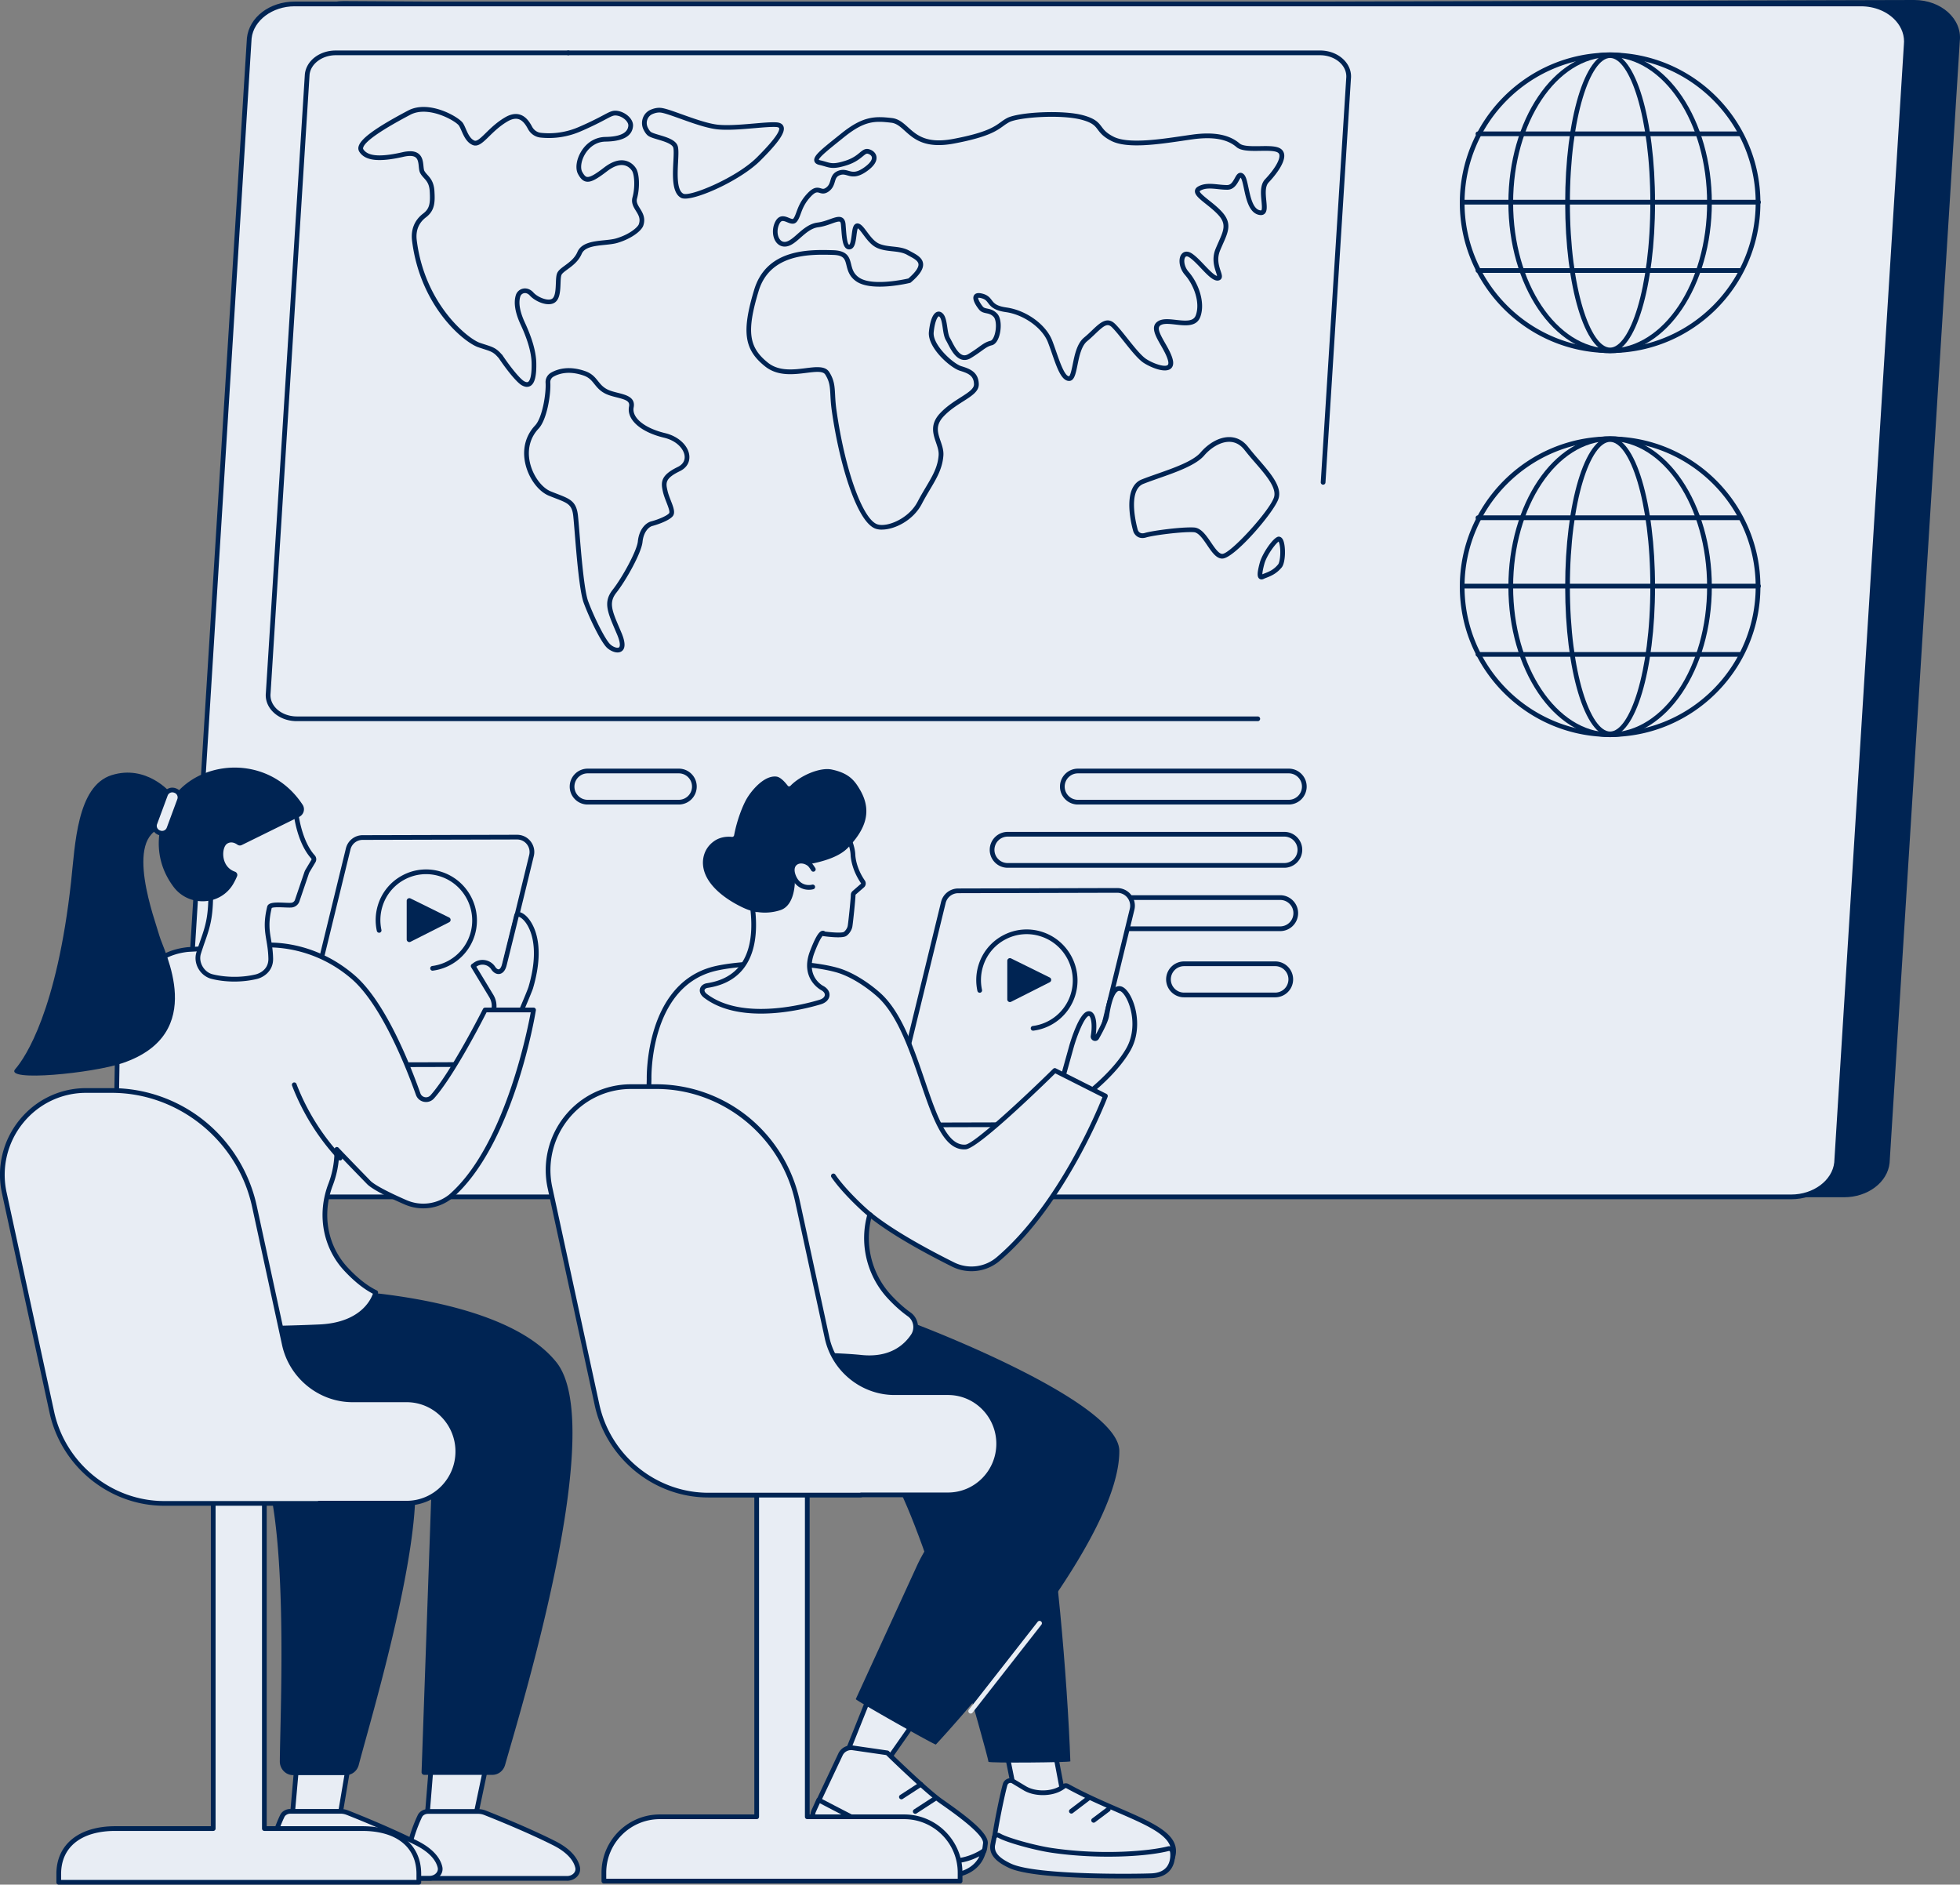 <svg xmlns="http://www.w3.org/2000/svg" fill="none" height="324" width="337">
    <rect width="100%" height="100%" fill="#808080" stroke="none"/>
    <path fill="#002453" d="M122.926.549 329.144 0c4.613 0 8.233 3.252 7.824 7.029l-12.075 192.913c-.361 3.33-3.755 5.883-7.823 5.883h-9.048l-1.877-.972-259.025.938c-4.612 0-8.278-3.588-7.871-7.365L51.329 6.434c.361-3.33 3.626-6.246 7.694-6.246l63.905.363-.002-.002Z"></path>
    <path fill="#E8EDF4" d="M114.279.676H319.95c4.601 0 8.213 3.25 7.804 7.026L315.78 199.88c-.359 3.328-3.746 5.881-7.804 5.881H38.691c-4.602 0-8.213-3.25-7.804-7.025L42.859 6.558c.36-3.329 3.746-5.882 7.804-5.882h63.616Z"></path>
    <path fill="#002453" d="M307.976 206.166H38.691c-2.625 0-5.032-1.003-6.605-2.753-1.217-1.354-1.785-3.031-1.603-4.72L42.455 6.533c.386-3.578 3.915-6.26 8.21-6.26H319.95c2.625 0 5.034 1.003 6.605 2.753 1.217 1.354 1.785 3.03 1.603 4.72l-11.972 192.16c-.386 3.578-3.915 6.26-8.21 6.26ZM50.663 1.082c-3.817 0-7.067 2.423-7.402 5.52l-11.972 192.16c-.16 1.477.338 2.93 1.4 4.11 1.418 1.579 3.606 2.484 6 2.484h269.287c3.817 0 7.067-2.424 7.402-5.521L327.35 7.677c.16-1.477-.338-2.93-1.399-4.11-1.419-1.579-3.606-2.484-6.001-2.484H50.663v-.001Z"></path>
    <path fill="#002453" d="M216.28 123.975H51.023c-1.694 0-3.247-.648-4.264-1.781-.793-.883-1.164-1.977-1.045-3.082l6.704-106.354c.252-2.331 2.533-4.075 5.31-4.075H97.71a.405.405 0 1 1 0 .81H57.73c-2.323 0-4.301 1.465-4.503 3.336l-6.704 106.354c-.096.89.203 1.763.841 2.473.85.947 2.218 1.512 3.66 1.512H216.28a.406.406 0 0 1 0 .811v-.004Z"></path>
    <path fill="#002453" d="M227.496 83.326h-.027a.406.406 0 0 1-.379-.43l4.377-69.42c.096-.89-.204-1.763-.841-2.473-.851-.945-2.22-1.511-3.66-1.511H97.709a.405.405 0 1 1 0-.811h129.257c1.693 0 3.247.65 4.264 1.78.793.884 1.163 1.978 1.045 3.083L227.9 82.946a.408.408 0 0 1-.404.38ZM106.181 112.168c-.646 0-1.367-.394-1.796-.788-1.088-1.01-3.071-5.174-4.015-7.716-.734-1.974-1.23-8.074-1.557-12.11-.098-1.208-.183-2.25-.248-2.849-.213-1.935-.921-2.21-3.027-3.026a74.23 74.23 0 0 1-1.162-.458c-1.848-.756-3.52-3.053-4.069-5.586-.533-2.461.07-4.768 1.697-6.493 1.26-1.333 1.922-5.554 1.803-7.333-.048-.726.324-1.4.97-1.763 1.143-.638 3.081-1.2 5.823-.25 1.176.407 1.713 1.078 2.233 1.728.418.52.812 1.013 1.556 1.4.531.277 1.199.445 1.847.608 1.431.36 3.054.77 2.714 2.514-.344 1.758 1.884 3.574 5.414 4.415 2.26.539 3.968 2.116 4.154 3.835.126 1.162-.468 2.148-1.63 2.707-2.603 1.256-2.419 2.06-2.111 3.389.126.544.351 1.117.567 1.673.437 1.12.816 2.09.32 2.684-.666.8-2.784 1.486-3.473 1.665-.714.182-1.553 1.12-1.715 2.745-.189 1.907-2.86 6.654-4.506 8.741-1.333 1.693-.742 3.076.553 6.105l.329.776c.693 1.639.705 2.708.034 3.179a1.212 1.212 0 0 1-.707.208h.002ZM95.174 64.752a1.061 1.061 0 0 0-.557 1.002c.127 1.909-.542 6.376-2.021 7.942-1.439 1.525-1.97 3.572-1.495 5.765.487 2.252 1.994 4.357 3.583 5.007.418.172.799.319 1.148.453 2.178.845 3.273 1.268 3.539 3.692.067.61.148 1.61.251 2.872.305 3.75.815 10.024 1.509 11.894.994 2.675 2.914 6.575 3.807 7.404.481.446 1.217.701 1.484.512.22-.154.267-.822-.315-2.201l-.33-.772c-1.337-3.13-2.074-4.853-.443-6.924 1.68-2.134 4.179-6.725 4.336-8.322.201-2.023 1.309-3.192 2.321-3.45.983-.254 2.634-.896 3.052-1.397.189-.227-.183-1.178-.454-1.87-.227-.582-.462-1.186-.602-1.786-.386-1.67-.418-2.87 2.549-4.3.845-.408 1.263-1.08 1.176-1.892-.122-1.131-1.281-2.595-3.535-3.133-4.041-.964-6.46-3.118-6.023-5.36.176-.901-.474-1.16-2.116-1.574-.693-.175-1.409-.356-2.023-.674-.896-.466-1.384-1.075-1.814-1.613-.489-.611-.912-1.139-1.867-1.47-2.458-.851-4.164-.365-5.161.191l.001.004ZM90.617 66.512c-.287 0-.6-.1-.937-.296-.786-.462-2.372-2.342-3.952-4.688a1.015 1.015 0 0 1-.088-.085c-.772-.889-1.2-1.027-2.464-1.434-.276-.089-.586-.19-.944-.312-2.43-.828-9.951-6.937-11.38-18.277-.247-1.947.412-3.574 1.904-4.707 1.103-.84 1.256-1.73 1.13-3.821-.076-1.275-.524-1.769-1-2.295-.231-.256-.472-.524-.651-.872-.15-.298-.19-.682-.23-1.091-.062-.627-.128-1.275-.567-1.592-.39-.28-1.08-.31-2.053-.09-4.258.97-6.603.701-7.604-.868a1.114 1.114 0 0 1-.124-.911c.356-1.346 2.983-3.25 8.514-6.17 3.608-1.907 8.765 1.13 9.427 2.16.183.283.337.632.498 1.002.347.79.742 1.687 1.472 2.004.432.184 1.103-.468 1.952-1.3.834-.818 1.874-1.836 3.282-2.671.928-.551 1.783-.723 2.541-.51 1.076.3 1.713 1.278 2.147 2.096.314.59.879.983 1.511 1.052 1.53.166 3.904.129 6.508-1a54.353 54.353 0 0 0 4.274-2.06c1.123-.595 1.587-.84 2.419-.712 1.33.21 2.742 1.376 2.638 2.623-.146 1.719-1.738 2.613-4.735 2.657-2.051.03-3.153 1.537-3.532 2.181-.717 1.224-.78 2.435-.476 3 .306.564.549.83.813.887.598.125 1.773-.7 2.958-1.61 1.284-.986 2.472-1.393 3.539-1.202 1.123.2 1.737 1.002 1.95 1.338.597.946.676 3.37.173 5.188-.171.618.124 1.096.498 1.7.457.736 1.024 1.653.576 2.967-.308.903-2.05 2.256-4.43 2.959-.641.189-1.406.267-2.218.35-1.684.172-3.427.35-3.937 1.533-.556 1.293-1.596 2.056-2.432 2.667-.482.354-.937.687-1.052.974-.112.277-.135.87-.156 1.444-.048 1.27-.103 2.71-1.008 3.304-1.167.767-3.364-.195-4.272-1.215-.298-.332-.67-.48-1.02-.401a.848.848 0 0 0-.627.6c-.33 1.106-.059 2.608.802 4.463 1.254 2.7 1.911 5.014 1.954 6.882.053 2.29-.268 3.559-1.006 3.992-.181.107-.378.16-.588.16l.003.007Zm-20.11-40.514c.582 0 1.046.129 1.406.387.737.53.827 1.438.9 2.17.031.314.063.642.146.803.13.253.316.459.53.696.496.547 1.112 1.23 1.206 2.788.115 1.913.078 3.355-1.449 4.515-1.264.962-1.801 2.295-1.59 3.96 1.394 11.06 8.852 16.935 10.838 17.614.353.12.659.22.93.306 1.309.421 1.906.614 2.827 1.673.046.03.081.064.111.11 1.681 2.503 3.146 4.159 3.727 4.499.312.182.55.228.705.136.202-.119.668-.676.608-3.276-.041-1.754-.673-3.962-1.88-6.56-.947-2.039-1.23-3.733-.845-5.034a1.645 1.645 0 0 1 1.228-1.16c.638-.144 1.31.103 1.803.653.751.841 2.515 1.54 3.224 1.077.556-.365.604-1.636.643-2.658.026-.7.05-1.308.214-1.717.202-.501.723-.882 1.325-1.324.795-.583 1.697-1.245 2.166-2.336.698-1.62 2.77-1.832 4.6-2.018.772-.078 1.5-.152 2.069-.32 2.375-.702 3.727-1.959 3.893-2.444.324-.95-.056-1.567-.498-2.278-.402-.648-.857-1.383-.589-2.343.471-1.7.341-3.872-.078-4.538-.154-.244-.603-.83-1.408-.973-.831-.15-1.807.205-2.904 1.046-1.927 1.482-2.841 1.924-3.62 1.76-.654-.14-1.054-.731-1.357-1.293-.498-.92-.3-2.445.49-3.794.945-1.614 2.484-2.556 4.218-2.583 2.51-.037 3.835-.682 3.938-1.916.06-.706-.928-1.591-1.956-1.752-.543-.085-.799.037-1.913.626a55.032 55.032 0 0 1-4.33 2.086 13.689 13.689 0 0 1-6.919 1.062c-.9-.099-1.698-.65-2.138-1.476-.36-.675-.871-1.479-1.65-1.697-.539-.15-1.18-.007-1.91.427-1.323.785-2.324 1.765-3.128 2.553-1.066 1.045-1.91 1.87-2.843 1.465-1.022-.445-1.504-1.54-1.892-2.42-.148-.34-.29-.661-.437-.891-.503-.783-5.234-3.536-8.366-1.882-5.1 2.692-7.829 4.598-8.11 5.66-.04.145-.007.22.025.269.777 1.22 2.92 1.383 6.74.513a5.86 5.86 0 0 1 1.3-.166v-.005Z"></path>
    <path fill="#002453" d="M117.785 34.142c-.277 0-.498-.039-.658-.118-1.627-.829-1.473-3.825-1.351-6.23.055-1.063.112-2.163-.048-2.503-.289-.614-1.645-1.018-2.637-1.311-.712-.211-1.327-.395-1.669-.652-.271-.204-.522-.542-.767-1.032a2.57 2.57 0 0 1-.111-2.026 2.415 2.415 0 0 1 1.328-1.405c.616-.264 1.203-.372 1.743-.32.726.066 1.998.523 3.61 1.102 2.015.724 4.525 1.624 6.254 1.796 1.752.171 4.108-.032 6.185-.211 1.552-.135 2.891-.25 3.793-.2.667.037 1.089.276 1.255.708.374.977-.784 2.684-3.996 5.889-3.209 3.202-10.368 6.517-12.935 6.517l.004-.004Zm-4.429-14.801c-.357 0-.747.09-1.163.267-.413.175-.727.51-.886.94-.165.448-.138.953.078 1.385.228.46.413.66.528.745.225.17.829.349 1.412.523 1.264.375 2.697.8 3.14 1.745.244.523.191 1.565.124 2.886-.106 2.06-.25 4.878.909 5.467 1.101.562 9.102-2.705 12.652-6.25 3.746-3.737 3.914-4.758 3.811-5.026-.039-.1-.242-.172-.543-.19-.845-.043-2.222.073-3.679.199-2.113.182-4.51.39-6.336.21-1.83-.18-4.285-1.06-6.449-1.837-1.433-.514-2.788-1-3.412-1.057a2.184 2.184 0 0 0-.186-.009v.002ZM216.898 99.613a.6.6 0 0 1-.384-.135c-.391-.318-.368-1.035.092-2.74.427-1.585 2.365-4.435 3.229-4.48.181-.003.514.048.755.53.51 1.014.471 3.934-.213 4.76-.916 1.109-1.929 1.5-2.598 1.76-.181.071-.342.132-.479.2a.898.898 0 0 1-.403.107l.001-.002Zm2.942-6.51c-.511.338-2.047 2.351-2.451 3.847-.285 1.059-.34 1.555-.34 1.781.135-.062.283-.118.439-.178.661-.257 1.485-.574 2.266-1.52.264-.32.465-1.616.34-2.873-.062-.623-.183-.935-.254-1.055v-.002ZM151.63 91.053c-.489 0-.927-.08-1.278-.241-3.159-1.456-6.089-11.308-7.347-20.29-.145-1.04-.189-1.866-.228-2.594-.075-1.41-.124-2.342-.891-3.544-.406-.634-1.713-.471-3.229-.282-2.195.276-4.924.616-7.076-1.085-3.647-2.886-4.094-5.97-1.908-13.204 2.149-7.11 9.56-6.909 13.541-6.8 2.546.07 2.845 1.269 3.132 2.428.198.797.402 1.618 1.366 2.277 2.219 1.514 7.689.335 8.468.156 1.514-1.309 1.784-2.063 1.741-2.466-.06-.574-.811-.978-1.536-1.369a14.67 14.67 0 0 1-.409-.225c-.746-.423-1.626-.519-2.558-.621-.871-.096-1.773-.193-2.617-.574-1.014-.455-1.775-1.478-2.386-2.302-.298-.4-.695-.933-.921-1.065-.107.226-.186.851-.236 1.242-.133 1.049-.269 2.132-1.001 2.343a.839.839 0 0 1-.738-.11c-.647-.448-.753-1.843-.875-3.46-.016-.212-.032-.424-.05-.635-.023-.264-.083-.448-.166-.501-.204-.133-.867.106-1.453.317-.637.228-1.431.511-2.283.618-1.174.147-2.125.984-3.047 1.793-.795.7-1.546 1.36-2.392 1.505-.723.124-1.389-.156-1.83-.767-.661-.917-.702-2.404-.094-3.537.685-1.282 1.725-.855 2.347-.598.544.223.657.224.738.115.217-.287.36-.68.528-1.135.324-.877.727-1.967 1.876-3.187 1.073-1.139 1.693-1.07 2.34-.873.319.098.494.15.877-.126.476-.345.602-.76.747-1.24.186-.619.399-1.32 1.41-1.68.712-.252 1.252-.098 1.731.038.669.19 1.301.368 2.633-.566.943-.663 1.435-1.307 1.352-1.767-.06-.332-.416-.537-.702-.61-.226-.06-.395.06-.859.443-.526.432-1.319 1.087-2.757 1.54-2.126.67-2.787.477-3.786.185-.269-.08-.549-.162-.898-.238-.512-.111-.813-.343-.892-.688-.2-.85 1.073-1.87 3.861-4.108l.762-.61c3.716-2.995 5.774-3.002 8.719-2.66 1.161.134 1.944.84 2.774 1.59 1.488 1.342 3.174 2.864 7.785 1.993 5.634-1.065 7.019-2.064 8.132-2.868.347-.25.673-.487 1.091-.708 1.927-1.023 9.568-1.457 13.123-.48 2.097.577 2.611 1.256 3.153 1.974.404.535.82 1.087 2.069 1.716 2.476 1.248 7.846.459 11.768-.119.618-.09 1.211-.178 1.764-.253 3.691-.505 6.35-.005 8.125 1.526.584.505 2.157.477 3.544.457 1.429-.025 2.781-.044 3.502.44.356.238.57.596.62 1.031.18 1.62-1.998 4.058-2.671 4.766-.647.682-.523 1.978-.411 3.122.101 1.05.18 1.877-.319 2.293-.262.218-.625.26-1.082.13-1.582-.454-2.057-2.683-2.439-4.475-.16-.749-.358-1.68-.569-1.882-.083.1-.202.317-.285.47-.347.631-.873 1.584-1.986 1.6-.543.005-1.093-.05-1.626-.107-1.11-.117-2.161-.226-3.004.253-.117.068-.136.112-.136.112-.044.257.992 1.084 1.612 1.578.744.59 1.587 1.264 2.258 2.016 1.702 1.91 1.045 3.385.137 5.428-.163.369-.339.762-.512 1.187-.585 1.427-.186 2.625.102 3.5.19.57.326.983.114 1.322-.076.125-.234.28-.544.323-.824.11-1.807-.92-2.944-2.114-.692-.73-1.41-1.482-2.012-1.873-.308-.2-.533-.224-.67-.066-.333.386-.281 1.604.558 2.56 1.646 1.877 2.911 5.22 2.011 7.72-.631 1.752-2.542 1.535-4.226 1.343-1.019-.115-2.073-.237-2.617.117-.659.429-.154 1.425.757 3.019.528.922 1.073 1.877 1.323 2.824.253.961-.066 1.432-.379 1.659-1.074.777-3.553-.354-4.586-1.023-.987-.641-2.235-2.212-3.442-3.73-.77-.968-1.498-1.883-2.056-2.423-.749-.722-1.337-.289-2.832 1.14-.416.399-.888.848-1.403 1.271-1.001.82-1.371 2.65-1.668 4.12-.318 1.562-.569 2.798-1.531 2.713-1.261-.106-2.007-2.265-2.871-4.763a52.156 52.156 0 0 0-.68-1.889c-.964-2.466-4.136-4.74-7.222-5.175-2.09-.294-2.632-1.006-3.066-1.576-.288-.379-.497-.651-1.153-.82-.35-.09-.505-.074-.556-.06-.018.188.237.786.787 1.48.184.232.402.287.802.37.48.1 1.075.223 1.676.855.747.788.749 2.554.371 3.816-.276.924-.735 1.507-1.289 1.636-.632.149-1.088.476-1.775.974-.462.332-1.036.748-1.824 1.223-.526.317-1.052.404-1.564.26-1.155-.325-1.878-1.724-2.407-2.744-.114-.22-.215-.414-.303-.563-.326-.544-.447-1.35-.563-2.128-.112-.747-.238-1.592-.537-1.909-.062-.065-.122-.106-.147-.097-.202.069-.679.834-.87 2.755-.214 2.163 3.339 5.379 4.744 5.816 1.319.41 2.961.922 3.011 3.091.028 1.236-1.18 2.004-2.709 2.978-1.085.692-2.318 1.475-3.349 2.578-1.436 1.537-1.011 2.778-.521 4.214.273.796.555 1.62.491 2.503-.158 2.224-1.153 3.9-2.306 5.841-.455.767-.928 1.562-1.401 2.47-1.499 2.875-4.699 4.42-6.859 4.42l-.008.01Zm-11.073-27.93c.891 0 1.605.188 2.013.825.882 1.381.938 2.454 1.016 3.936.037.712.082 1.52.222 2.525 1.41 10.054 4.369 18.508 6.885 19.666 1.544.712 5.492-.779 7.076-3.819.483-.927.961-1.731 1.422-2.508 1.146-1.93 2.051-3.453 2.195-5.485.051-.721-.192-1.433-.45-2.185-.503-1.471-1.074-3.14.694-5.03 1.102-1.177 2.379-1.992 3.505-2.709 1.315-.836 2.351-1.496 2.333-2.275-.034-1.48-.946-1.87-2.443-2.335-1.633-.508-5.577-3.96-5.31-6.67.114-1.143.447-3.109 1.412-3.442.2-.067.595-.118.999.307.476.5.609 1.397.751 2.346.104.7.213 1.425.457 1.83.096.161.205.37.328.608.434.839 1.091 2.106 1.907 2.338.291.082.594.025.925-.175.76-.459 1.319-.862 1.768-1.186.74-.535 1.273-.92 2.065-1.107.186-.044.48-.352.698-1.08.343-1.147.257-2.56-.184-3.026-.426-.447-.828-.53-1.253-.62-.42-.086-.896-.185-1.273-.66-.496-.624-1.265-1.774-.833-2.44.356-.546 1.171-.336 1.44-.268.928.239 1.284.704 1.596 1.113.399.523.776 1.017 2.535 1.264 3.404.48 6.785 2.924 7.862 5.684.234.6.466 1.27.691 1.919.608 1.754 1.438 4.157 2.173 4.219h.006c.244 0 .526-1.393.662-2.066.324-1.597.726-3.584 1.949-4.586.492-.404.931-.823 1.356-1.228 1.327-1.268 2.581-2.467 3.956-1.139.597.577 1.34 1.512 2.129 2.503 1.112 1.4 2.371 2.986 3.248 3.554 1.222.793 3.132 1.434 3.668 1.046.195-.141.147-.511.071-.796-.223-.845-.742-1.751-1.243-2.63-.907-1.584-1.844-3.224-.496-4.1.788-.512 1.936-.38 3.151-.243 1.787.204 2.988.257 3.372-.812.796-2.208-.363-5.21-1.856-6.912-1.098-1.252-1.178-2.915-.561-3.624.416-.482 1.061-.514 1.723-.084.684.443 1.433 1.233 2.159 1.994.698.733 1.74 1.827 2.189 1.871-.024-.141-.104-.384-.171-.587-.293-.882-.783-2.359-.084-4.062.178-.432.355-.832.521-1.207.872-1.962 1.352-3.042 0-4.561-.625-.701-1.44-1.351-2.157-1.923-1.144-.91-1.97-1.569-1.915-2.273.016-.213.124-.514.544-.753 1.07-.609 2.301-.478 3.489-.354.509.053 1.035.106 1.529.101.597-.009.91-.496 1.287-1.183.25-.453.466-.844.874-.913.226-.04.45.04.66.23.408.368.581 1.186.822 2.317.337 1.58.755 3.545 1.869 3.866.218.061.317.044.34.024.17-.141.085-1.014.03-1.591-.12-1.25-.271-2.805.631-3.756 1.583-1.67 2.545-3.287 2.453-4.12a.58.58 0 0 0-.266-.45c-.512-.343-1.794-.322-3.038-.302-1.606.026-3.267.053-4.088-.653-1.588-1.37-4.036-1.808-7.485-1.337-.549.074-1.139.161-1.755.253-4.253.625-9.547 1.404-12.252.04-1.415-.716-1.913-1.371-2.35-1.952-.498-.657-.89-1.177-2.723-1.682-3.564-.98-10.904-.45-12.526.414a8.397 8.397 0 0 0-.997.65c-1.178.85-2.643 1.907-8.456 3.006-5.008.946-6.931-.791-8.479-2.188-.764-.689-1.421-1.282-2.324-1.388-2.809-.328-4.572-.372-8.12 2.484l-.761.613c-1.725 1.384-3.507 2.815-3.576 3.275.03.02.106.06.274.097.378.082.684.172.953.252.918.269 1.424.418 3.314-.179 1.29-.405 1.982-.977 2.487-1.393.5-.413.933-.769 1.576-.602.542.14 1.168.541 1.297 1.248.149.82-.416 1.685-1.683 2.576-1.645 1.156-2.573.894-3.321.683-.43-.122-.77-.218-1.238-.051-.623.221-.735.59-.903 1.147-.156.517-.349 1.158-1.049 1.664-.707.512-1.215.358-1.587.245-.391-.119-.698-.213-1.514.653-1.036 1.1-1.408 2.104-1.706 2.91-.19.516-.354.962-.641 1.343-.484.644-1.185.358-1.695.147-.728-.3-1.012-.353-1.323.232-.461.86-.445 2.014.037 2.682.264.365.613.514 1.034.443.622-.107 1.29-.694 1.995-1.316.965-.85 2.061-1.813 3.482-1.99.763-.096 1.479-.35 2.111-.577.909-.324 1.626-.58 2.163-.234.313.202.489.567.535 1.116.018.212.034.426.049.64.08 1.047.201 2.626.53 2.855.005.003.012.007.051-.002.22-.064.367-1.229.424-1.666.11-.866.195-1.55.579-1.843a.653.653 0 0 1 .498-.131c.54.076.977.665 1.534 1.413.556.747 1.248 1.676 2.068 2.046.728.328 1.527.414 2.374.507.972.106 1.977.216 2.869.722.128.073.261.143.394.216.867.467 1.85.998 1.957 1.995.095.903-.569 1.93-2.096 3.233a.385.385 0 0 1-.166.085c-.266.066-6.536 1.572-9.211-.253-1.218-.832-1.482-1.896-1.695-2.75-.272-1.097-.437-1.761-2.336-1.813-3.796-.104-10.805-.295-12.774 6.224-2.089 6.912-1.722 9.677 1.635 12.333 1.884 1.492 4.429 1.174 6.472.917.719-.09 1.401-.175 1.999-.175l.016.005ZM210.157 96.03c-1.029 0-1.791-1.12-2.597-2.304-.729-1.073-1.484-2.181-2.295-2.234-1.888-.126-6.936.522-8.194.904-1.339.406-2.028-.495-2.207-1.028 0-.004-.002-.007-.004-.012-.092-.307-2.196-7.493 1.451-8.936.813-.322 1.718-.64 2.676-.976 2.895-1.016 6.175-2.169 7.454-3.674 1.086-1.278 2.933-2.627 4.892-2.627h.094c1.259.028 2.34.61 3.209 1.732a51.134 51.134 0 0 0 1.754 2.096c2.11 2.434 4.1 4.732 3.426 6.784-.769 2.336-7.58 10.24-9.636 10.27h-.021l-.002.005Zm-5.434-5.363c.219 0 .42.005.595.017 1.206.08 2.074 1.355 2.914 2.587.651.958 1.326 1.95 1.927 1.95h.009c1.388-.022 8.108-7.375 8.877-9.714.531-1.616-1.399-3.845-3.268-6.001a49.756 49.756 0 0 1-1.78-2.13c-.714-.921-1.583-1.397-2.588-1.419-1.711-.035-3.413 1.238-4.35 2.341-1.42 1.671-4.811 2.863-7.802 3.913-.951.335-1.849.65-2.647.965-2.908 1.15-1.057 7.655-.974 7.94.053.146.339.769 1.201.507 1.219-.37 5.61-.956 7.888-.956h-.002ZM221.582 138.309h-36.245a3.052 3.052 0 0 1-2.243-.967 3.063 3.063 0 0 1-.838-2.292 3.088 3.088 0 0 1 3.081-2.909h36.245c.857 0 1.654.343 2.242.966.588.624.886 1.438.838 2.293a3.087 3.087 0 0 1-3.08 2.909Zm-36.245-5.357a2.275 2.275 0 0 0-2.271 2.144c-.036.63.184 1.23.618 1.69.434.459 1.02.712 1.653.712h36.245a2.277 2.277 0 0 0 2.271-2.144 2.262 2.262 0 0 0-.619-1.691 2.254 2.254 0 0 0-1.652-.711h-36.245ZM116.709 138.309h-15.668a3.053 3.053 0 0 1-2.242-.967 3.06 3.06 0 0 1-.838-2.292 3.086 3.086 0 0 1 3.08-2.909h15.668c.858 0 1.655.343 2.243.966.588.624.886 1.438.838 2.293a3.088 3.088 0 0 1-3.081 2.909Zm-15.668-5.357a2.275 2.275 0 0 0-2.27 2.144c-.036.63.182 1.23.617 1.69.434.459 1.021.712 1.653.712h15.668a2.276 2.276 0 0 0 2.271-2.144 2.257 2.257 0 0 0-.618-1.691 2.255 2.255 0 0 0-1.653-.711h-15.668ZM219.256 171.453h-15.668a3.056 3.056 0 0 1-2.243-.967 3.065 3.065 0 0 1-.838-2.293 3.088 3.088 0 0 1 3.081-2.909h15.668a3.06 3.06 0 0 1 2.243.967 3.086 3.086 0 0 1-2.243 5.202Zm-15.668-5.358a2.276 2.276 0 0 0-2.271 2.144c-.036.63.184 1.231.618 1.691.434.459 1.02.712 1.653.712h15.668a2.276 2.276 0 0 0 2.271-2.144 2.254 2.254 0 0 0-.618-1.691 2.254 2.254 0 0 0-1.653-.712h-15.668ZM220.822 149.182h-47.564a3.056 3.056 0 0 1-2.242-.967 3.062 3.062 0 0 1-.838-2.293 3.088 3.088 0 0 1 3.08-2.909h47.564c.857 0 1.654.344 2.242.967.588.623.886 1.438.838 2.293a3.088 3.088 0 0 1-3.08 2.909Zm-47.564-5.358a2.276 2.276 0 0 0-2.27 2.144c-.036.63.184 1.231.618 1.691.434.459 1.02.712 1.652.712h47.564a2.277 2.277 0 0 0 2.271-2.144 2.257 2.257 0 0 0-.617-1.691 2.256 2.256 0 0 0-1.654-.712h-47.564ZM220.112 160.072h-47.564a3.056 3.056 0 0 1-2.242-.967 3.062 3.062 0 0 1-.838-2.293 3.088 3.088 0 0 1 3.08-2.909h47.564c.857 0 1.654.344 2.242.967.588.623.886 1.438.838 2.293a3.087 3.087 0 0 1-3.08 2.909Zm-47.564-5.358a2.277 2.277 0 0 0-2.271 2.144 2.259 2.259 0 0 0 .619 1.691c.434.459 1.02.712 1.652.712h47.564a2.276 2.276 0 0 0 2.27-2.144 2.246 2.246 0 0 0-.618-1.691 2.255 2.255 0 0 0-1.652-.712h-47.564ZM276.841 126.693c-14.248 0-25.841-11.588-25.841-25.83 0-14.241 11.591-25.83 25.841-25.83 14.249 0 25.841 11.589 25.841 25.83 0 14.242-11.593 25.83-25.841 25.83Zm0-50.848c-13.802 0-25.03 11.223-25.03 25.018 0 13.796 11.228 25.019 25.03 25.019 13.801 0 25.029-11.223 25.029-25.019 0-13.795-11.228-25.018-25.029-25.018Z"></path>
    <path fill="#002453" d="M276.841 126.723c-9.643 0-17.49-11.6-17.49-25.861 0-14.262 7.845-25.862 17.49-25.862 9.644 0 17.489 11.6 17.489 25.862 0 14.261-7.847 25.861-17.489 25.861Zm0-50.912c-9.197 0-16.678 11.237-16.678 25.051 0 13.813 7.481 25.05 16.678 25.05 9.196 0 16.678-11.237 16.678-25.05 0-13.814-7.482-25.051-16.678-25.051Z"></path>
    <path fill="#002453" d="M276.841 126.572c-4.333 0-7.725-11.294-7.725-25.709s3.394-25.71 7.725-25.71c4.33 0 7.724 11.295 7.724 25.71 0 14.415-3.394 25.709-7.724 25.709Zm0-50.61c-3.339 0-6.915 10.006-6.915 24.901s3.574 24.9 6.915 24.9c3.34 0 6.915-10.005 6.915-24.9 0-14.895-3.575-24.9-6.915-24.9Z"></path>
    <path fill="#002453" d="M302.347 101.161h-50.66a.405.405 0 0 1 0-.811h50.66a.405.405 0 0 1 0 .811ZM299.104 89.413h-44.985a.405.405 0 0 1 0-.81h44.985a.405.405 0 0 1 0 .81ZM299.104 112.91h-44.985a.405.405 0 0 1 0-.811h44.985a.405.405 0 0 1 0 .811ZM276.841 60.693c-14.248 0-25.841-11.588-25.841-25.83 0-14.241 11.591-25.83 25.841-25.83 14.249 0 25.841 11.589 25.841 25.83 0 14.242-11.593 25.83-25.841 25.83Zm0-50.848c-13.802 0-25.03 11.223-25.03 25.018 0 13.796 11.228 25.02 25.03 25.02 13.801 0 25.029-11.224 25.029-25.02 0-13.795-11.228-25.018-25.029-25.018Z"></path>
    <path fill="#002453" d="M276.841 60.723c-9.643 0-17.49-11.6-17.49-25.861C259.351 20.6 267.196 9 276.841 9c9.644 0 17.489 11.6 17.489 25.862 0 14.26-7.847 25.861-17.489 25.861Zm0-50.912c-9.197 0-16.678 11.237-16.678 25.05 0 13.814 7.481 25.051 16.678 25.051 9.196 0 16.678-11.237 16.678-25.05 0-13.814-7.482-25.051-16.678-25.051Z"></path>
    <path fill="#002453" d="M276.841 60.572c-4.333 0-7.725-11.294-7.725-25.709s3.394-25.71 7.725-25.71c4.33 0 7.724 11.295 7.724 25.71 0 14.416-3.394 25.71-7.724 25.71Zm0-50.61c-3.339 0-6.915 10.006-6.915 24.901s3.574 24.9 6.915 24.9c3.34 0 6.915-10.005 6.915-24.9 0-14.895-3.575-24.9-6.915-24.9Z"></path>
    <path fill="#002453" d="M302.347 35.161h-50.66a.405.405 0 0 1 0-.81h50.66a.405.405 0 0 1 0 .81ZM299.104 23.413h-44.985a.405.405 0 0 1 0-.81h44.985a.405.405 0 0 1 0 .81ZM299.104 46.91h-44.985a.405.405 0 0 1 0-.81h44.985a.405.405 0 0 1 0 .81Z"></path>
    <path fill="#E8EDF4" d="m172.906 300.417 2.29 11.398c.078.386.436.647.772.562l6.694-1.702c.289-.072.459-.379.397-.712l-1.929-10.185-8.224.639Z"></path>
    <path fill="#002453" d="M175.837 312.798c-.182 0-.364-.053-.531-.157a1.153 1.153 0 0 1-.508-.746l-2.291-11.398a.4.4 0 0 1 .075-.324.403.403 0 0 1 .292-.16l8.224-.639a.413.413 0 0 1 .43.33l1.928 10.185c.102.546-.195 1.052-.695 1.179l-6.693 1.702a.957.957 0 0 1-.231.03v-.002Zm-2.444-12.013 2.2 10.951a.34.34 0 0 0 .145.219c.027.016.078.041.13.029l6.693-1.702c.076-.019.121-.127.098-.244l-1.86-9.83-7.406.576v.001Z"></path>
    <path fill="#E8EDF4" d="m151.169 287.494-5.696 14.231 6.662 1.596 5.8-8.292-6.766-7.535Z"></path>
    <path fill="#002453" d="M152.135 303.724a.417.417 0 0 1-.094-.01l-6.662-1.594a.4.4 0 0 1-.282-.543l5.697-14.232a.406.406 0 0 1 .678-.12l6.765 7.535c.125.14.138.349.03.503l-5.801 8.29a.406.406 0 0 1-.331.173v-.002Zm-6.111-2.284 5.937 1.422 5.457-7.801-6.114-6.811-5.28 13.192v-.002Z"></path>
    <path fill="#E8EDF4" d="M172.812 306.807c-.457 1.639-1.422 6.257-1.826 9.036a3.478 3.478 0 0 0 2.537 3.849c4.77 1.289 16.169 1.234 25.661 1.654.65.028 1.848-.289 2.381-1.863 1.807-5.339-8.171-6.993-18.031-12.421a.568.568 0 0 0-.61.032 9.34 9.34 0 0 1-.428.288c-1.715 1.091-4.567 1.093-6.309.046l-1.968-1.182a.951.951 0 0 0-1.408.563l.001-.002Z"></path>
    <path fill="#002453" d="M199.266 321.752c-.034 0-.067 0-.099-.002-2.431-.108-5.02-.184-7.523-.259-7.526-.223-14.634-.435-18.226-1.407a3.88 3.88 0 0 1-2.83-4.299c.402-2.767 1.362-7.388 1.836-9.086a1.35 1.35 0 0 1 .808-.901 1.346 1.346 0 0 1 1.199.097l1.968 1.183c1.621.974 4.315.956 5.882-.041.163-.104.301-.198.409-.276a.973.973 0 0 1 1.042-.057c2.974 1.638 5.983 2.939 8.638 4.088 6.363 2.753 10.961 4.743 9.583 8.817-.537 1.587-1.757 2.141-2.682 2.141l-.005.002Zm-26.062-14.837c-.464 1.662-1.428 6.319-1.816 8.985a3.07 3.07 0 0 0 2.241 3.4c3.502.947 10.563 1.156 18.038 1.379 2.508.074 5.1.152 7.535.26.239.011 1.447-.018 1.979-1.588 1.138-3.366-3.171-5.232-9.137-7.815-2.671-1.156-5.698-2.466-8.705-4.122a.167.167 0 0 0-.179.007 8.54 8.54 0 0 1-.445.3c-1.826 1.161-4.848 1.184-6.734.051l-1.968-1.183a.544.544 0 0 0-.808.326h-.001Z"></path>
    <path fill="#E8EDF4" d="m170.699 317.102-.018.098c-.253 1.744 1.403 2.815 2.987 3.557 4.699 2.204 23.674 1.742 24.408 1.701 4.008-.219 3.577-3.805 3.489-4.199a.576.576 0 0 0-.705-.441c-3.523.901-11.784 1.489-19.966.294-3.016-.441-7.837-1.792-9.104-2.55a.58.58 0 0 0-.866.391l-.227 1.148.002.001Z"></path>
    <path fill="#002453" d="M192.875 322.927c-6.192 0-16.085-.258-19.379-1.804-1.525-.715-3.518-1.906-3.215-3.983.002-.018.011-.059.021-.115l.227-1.148a.983.983 0 0 1 1.47-.66c1.231.735 6.001 2.066 8.954 2.496 8.667 1.265 16.747.496 19.806-.286a.963.963 0 0 1 .751.113.99.99 0 0 1 .45.632c.003.018.372 1.832-.689 3.233-.673.889-1.741 1.379-3.172 1.459-.062.003-2.202.065-5.222.065l-.002-.002Zm-21.777-5.748-.015.079c-.173 1.19.679 2.157 2.758 3.132 4.397 2.063 22.412 1.762 24.213 1.665 1.183-.066 2.048-.448 2.572-1.139.718-.947.613-2.266.546-2.567a.186.186 0 0 0-.084-.119.16.16 0 0 0-.125-.019c-3.911 1-12.293 1.445-20.125.303-3.089-.452-7.932-1.813-9.253-2.603a.172.172 0 0 0-.156-.011.178.178 0 0 0-.103.133l-.225 1.146h-.003ZM184.21 311.78a.405.405 0 0 1-.246-.727l2.878-2.192a.406.406 0 0 1 .493.646l-2.879 2.192a.392.392 0 0 1-.244.083l-.002-.002ZM188.034 313.347a.405.405 0 0 1-.242-.728l2.518-1.889a.405.405 0 0 1 .486.648l-2.519 1.89a.408.408 0 0 1-.243.081v-.002Z"></path>
    <path fill="#E8EDF4" d="m152.556 301.343-5.928-.857a2.026 2.026 0 0 0-2.122 1.141l-3.737 7.924c-.645 1.392-.133 3.196 1.17 4.021 1.697 1.073 4.234 2.472 7.146 3.408 5.492 1.765 10.976 6.827 15.698 4.338 4.724-2.489 4.411-2.674 4.648-4.378.236-1.705-4.446-5.061-7.611-7.268-2.586-1.804-9.262-8.329-9.262-8.329h-.002Z"></path>
    <path fill="#002453" d="M162.016 322.392c-2.586 0-5.296-1.384-7.942-2.737-1.677-.857-3.411-1.742-5.112-2.289-2.991-.961-5.588-2.408-7.237-3.452-1.458-.923-2.051-2.955-1.321-4.533l3.739-7.928a2.417 2.417 0 0 1 2.547-1.369l5.928.857a.4.4 0 0 1 .225.112c.067.065 6.681 6.522 9.211 8.286 4.839 3.374 8.015 5.97 7.781 7.655l-.043.333c-.196 1.597-.393 2.017-4.816 4.347a6.244 6.244 0 0 1-2.956.715l-.004.003Zm-15.682-21.523a1.61 1.61 0 0 0-1.461.929l-3.738 7.925c-.563 1.218-.106 2.792 1.02 3.505 1.611 1.018 4.142 2.429 7.054 3.364 1.764.567 3.528 1.468 5.232 2.339 3.654 1.868 7.106 3.631 10.153 2.026 4.203-2.215 4.235-2.476 4.389-3.731l.044-.345c.214-1.542-5.347-5.421-7.441-6.88-2.446-1.707-8.364-7.445-9.219-8.279l-5.799-.839a1.733 1.733 0 0 0-.238-.018l.004.004Z"></path>
    <path fill="#002453" d="M154.99 309.328a.404.404 0 0 1-.221-.744l3.342-2.172a.405.405 0 0 1 .443.678l-3.343 2.172a.395.395 0 0 1-.219.066h-.002ZM157.367 311.819a.405.405 0 0 1-.222-.744l3.343-2.172a.405.405 0 0 1 .443.678l-3.343 2.173a.408.408 0 0 1-.221.065Z"></path>
    <path fill="#E8EDF4" d="M169.107 318.216s-3.716 2.707-7.806 1.294c-4.09-1.413-20.531-10.069-20.531-10.069l-.848 1.861a2.004 2.004 0 0 0 .845 2.574c4.095 2.306 15.027 8.184 20.714 8.571 7.089.484 7.626-4.229 7.626-4.229v-.002Z"></path>
    <path fill="#002453" d="M162.463 322.885c-.323 0-.657-.011-1.008-.036-5.725-.389-16.513-6.159-20.887-8.622a2.422 2.422 0 0 1-1.015-3.095l.849-1.861a.416.416 0 0 1 .237-.216.408.408 0 0 1 .321.025c.165.087 16.46 8.656 20.475 10.044 3.846 1.328 7.401-1.213 7.436-1.237a.406.406 0 0 1 .641.373c-.005.048-.605 4.623-7.047 4.623l-.002.002Zm-21.503-12.886-.671 1.471a1.603 1.603 0 0 0 .676 2.052c4.326 2.436 14.985 8.141 20.545 8.52 4.63.313 6.3-1.679 6.888-2.923-1.406.743-4.198 1.82-7.228.775-3.775-1.305-17.663-8.558-20.208-9.893l-.002-.002ZM157.505 227.65s34.922 13.172 34.949 21.782c.053 16.684-31.538 50.474-31.538 50.474-.051.187-13.775-7.564-13.775-7.803l10.513-22.921c4.148-8.941 12.446-14.049 9.061-17.19-3.08-2.859-20.199-1.381-28.984-1.687-15.61-.543-15.462-23.289-15.462-23.289l35.236.632v.002Z"></path>
    <path fill="#002453" d="M179.252 255.905c2.206 8.24 4.299 33.029 4.783 46.894.007.191-14.048.325-14.078.076-.142-1.22-10.53-38.762-16.333-48.689-3.082-5.272-22.966-3.762-27.401-4.642-11.843-2.351-11.065-26.248-11.065-26.248l55.442 22.132c4.74.72 7.404 5.809 8.654 10.477h-.002Z"></path>
    <path fill="#E8EDF4" d="M166.903 294.582a.404.404 0 0 1-.319-.655l11.836-15.119a.405.405 0 0 1 .638.5l-11.836 15.118a.4.4 0 0 1-.319.156ZM156.226 193.398l27.33-.072a2.635 2.635 0 0 0 2.555-2.004l8.535-34.985a2.633 2.633 0 0 0-2.563-3.263l-27.33.072a2.634 2.634 0 0 0-2.554 2.005l-8.536 34.984a2.633 2.633 0 0 0 2.563 3.263Z"></path>
    <path fill="#002453" d="M156.221 193.804a3.02 3.02 0 0 1-2.391-1.163 3.015 3.015 0 0 1-.56-2.603l8.535-34.983a3.033 3.033 0 0 1 2.948-2.312l27.328-.073h.006c.94 0 1.812.423 2.391 1.161a3.02 3.02 0 0 1 .561 2.603l-8.535 34.983a3.034 3.034 0 0 1-2.948 2.312l-27.328.073h-.006l-.001.002Zm35.866-40.325h-.004l-27.328.073a2.221 2.221 0 0 0-2.161 1.696l-8.536 34.983a2.214 2.214 0 0 0 .411 1.91 2.215 2.215 0 0 0 1.753.854h.004l27.33-.073a2.224 2.224 0 0 0 2.163-1.694l8.536-34.983a2.217 2.217 0 0 0-.411-1.911 2.216 2.216 0 0 0-1.754-.853l-.003-.002Z"></path>
    <path fill="#002453" d="M177.632 177.189a.405.405 0 0 1-.052-.807 7.883 7.883 0 0 0 6.517-5.473c1.294-4.166-1.033-8.627-5.19-9.943a7.81 7.81 0 0 0-6.013.523 7.816 7.816 0 0 0-3.869 4.642 7.951 7.951 0 0 0-.177 4.047.404.404 0 1 1-.792.172 8.745 8.745 0 0 1 .195-4.46 8.614 8.614 0 0 1 4.269-5.118 8.616 8.616 0 0 1 6.633-.578c4.581 1.452 7.147 6.367 5.719 10.956a8.697 8.697 0 0 1-7.187 6.036.48.48 0 0 1-.052.003h-.001Z"></path>
    <path fill="#002453" d="M173.191 171.812v-6.634c0-.338.356-.559.659-.409l6.637 3.276c.338.166.34.646.003.816l-6.637 3.358a.455.455 0 0 1-.662-.407Z"></path>
    <path fill="#E8EDF4" d="m182.462 186.249 1.801-6.462s1.442-4.924 2.716-5.484c.937-.412 1.365 1.502.967 3.834-.066.385.451.573.644.233.759-1.342 1.568-2.921 1.701-3.771.26-1.661.9-5.083 2.416-4.612 1.516.473 3.797 6.064 1.291 10.444-2.506 4.378-7.74 8.178-7.74 8.178l-3.794-2.36h-.002Z"></path>
    <path fill="#002453" d="M186.258 189.013a.397.397 0 0 1-.215-.062l-3.794-2.36a.408.408 0 0 1-.177-.453l1.802-6.463c.251-.857 1.565-5.139 2.943-5.745.342-.15.686-.113.966.105.776.605.822 2.384.614 3.852 1.111-1.995 1.428-2.925 1.495-3.353.431-2.752 1.022-4.278 1.86-4.8a1.27 1.27 0 0 1 1.077-.136c.693.216 1.428 1.158 1.963 2.517.873 2.221 1.215 5.622-.44 8.513-2.52 4.403-7.637 8.146-7.855 8.303a.401.401 0 0 1-.238.078l-.001.004Zm-3.323-2.948 3.301 2.054c1.008-.767 5.265-4.138 7.411-7.888 1.513-2.643 1.192-5.77.388-7.815-.489-1.244-1.094-1.93-1.449-2.041a.45.45 0 0 0-.407.051c-.416.261-1.013 1.206-1.488 4.237-.117.749-.705 2.064-1.746 3.908a.742.742 0 0 1-.905.339.743.743 0 0 1-.491-.839c.328-1.917.035-3.157-.264-3.392-.028-.021-.053-.041-.14-.004-.76.333-1.913 3.256-2.49 5.227l-1.718 6.165-.002-.002Z"></path>
    <path fill="#E8EDF4" d="M111.607 185.452s-.477-15.729 10.919-18.832c4.242-1.155 15.144-1.592 21.363.143 2.694.752 5.551 2.751 7.259 4.302 7.526 6.834 8.373 26.653 14.884 26.112 2.185-.183 15.333-13.148 15.333-13.148l8.701 4.389s-6.821 18.112-18.377 27.975a7.103 7.103 0 0 1-7.825.987c-4.172-2.079-10.422-5.427-14.307-8.591-1.429 4.935-.156 10.317 3.364 14.12 1.056 1.142 2.202 2.19 3.406 3.045 1.185.843 1.467 2.505.652 3.716-1.313 1.95-3.931 4.193-8.931 3.667-6.569-.69-25.272-.616-33.531-.545-2.191.019-3.961-1.796-3.909-4.007l1.002-43.336-.003.003Z"></path>
    <path fill="#002453" d="M149.492 233.824c-.473 0-.967-.027-1.488-.081-6.589-.693-25.612-.611-33.486-.542a4.23 4.23 0 0 1-3.073-1.273 4.309 4.309 0 0 1-1.245-3.148l1.003-43.328c-.011-.525-.215-16.109 11.219-19.222 4.293-1.168 15.245-1.623 21.577.145 2.753.769 5.638 2.773 7.422 4.393 3.602 3.272 5.705 9.447 7.559 14.895 2.078 6.103 3.869 11.363 7.018 11.112 1.486-.124 10.04-8.06 15.082-13.033a.404.404 0 0 1 .468-.072l8.7 4.389a.406.406 0 0 1 .197.504c-.069.183-6.991 18.323-18.494 28.142a7.5 7.5 0 0 1-8.27 1.041c-4.254-2.121-10.034-5.235-13.893-8.249-1.123 4.629.163 9.612 3.429 13.143 1.103 1.193 2.228 2.199 3.342 2.99 1.353.962 1.692 2.879.755 4.272-1.244 1.849-3.585 3.924-7.822 3.926v-.004Zm-25.099-1.477c8.653 0 19.126.11 23.694.592 4.788.503 7.294-1.62 8.552-3.49.694-1.032.448-2.45-.551-3.158-1.16-.824-2.328-1.867-3.468-3.101-3.598-3.888-4.922-9.445-3.456-14.507a.4.4 0 0 1 .269-.274.404.404 0 0 1 .378.072c3.787 3.084 9.828 6.347 14.23 8.541a6.69 6.69 0 0 0 7.381-.931c10.484-8.95 17.126-24.948 18.13-27.475l-8.11-4.091c-2.073 2.037-13.2 12.876-15.377 13.057-3.779.317-5.664-5.234-7.852-11.659-1.822-5.355-3.889-11.425-7.338-14.555-1.637-1.485-4.476-3.481-7.096-4.212-6.206-1.733-16.94-1.289-21.146-.143-10.963 2.985-10.628 18.275-10.623 18.429v.021l-1.002 43.338a3.493 3.493 0 0 0 1.011 2.56 3.426 3.426 0 0 0 2.489 1.032c2.451-.021 5.983-.044 9.883-.044l.002-.002Z"></path>
    <path fill="#002453" d="M149.683 209.298a.409.409 0 0 1-.25-.087c-1.149-.9-4.649-4.148-6.489-6.845a.406.406 0 0 1 .669-.457c1.789 2.622 5.2 5.786 6.32 6.663a.405.405 0 0 1-.25.724v.002Z"></path>
    <path fill="#E8EDF4" d="M144.766 141.919s1.805 2.771 1.892 5.044c.023.601.251 2.525 1.707 4.643a.485.485 0 0 1-.083.644l-1.429 1.245a.449.449 0 0 0-.158.334c-.014.802-.439 4.871-.542 5.422-.119.639-.639 1.198-.898 1.333-.678.357-3.601-.048-3.601-.048s-.418-1.039-2.002 3.105c-1.711 4.476 1.715 6.213 1.715 6.213 1.286.691 1.08 1.972-.324 2.403-4.844 1.483-14.255 3.089-19.718-1.038-1.025-.774-.602-1.657.289-1.792 11.71-1.775 6.991-16.555 7.264-16.623.694-.175 4.719-4.32 7.064-5.487 1.597-.794 3.512.402 4.817-.812l4.009-4.588-.002.002Z"></path>
    <path fill="#002453" d="M130.832 174.254c-3.415 0-7.014-.641-9.751-2.709-.597-.45-.861-1.015-.725-1.551.128-.503.587-.873 1.198-.965 2.623-.398 4.598-1.512 5.866-3.309 2.753-3.902 1.559-10.065 1.166-12.091-.158-.809-.216-1.112.191-1.214.23-.084 1.187-.921 2.03-1.659 1.571-1.376 3.525-3.088 4.952-3.798.822-.409 1.71-.354 2.491-.305.875.055 1.633.103 2.217-.428l3.993-4.571a.397.397 0 0 1 .333-.138.401.401 0 0 1 .311.182c.077.117 1.867 2.891 1.958 5.249.014.362.157 2.277 1.636 4.428a.895.895 0 0 1-.15 1.18l-1.43 1.244s-.019.02-.019.037c-.014.781-.438 4.885-.549 5.489-.14.751-.734 1.422-1.107 1.618-.737.388-3.128.094-3.844-.005a.405.405 0 0 1-.142-.048c-.182.188-.632.818-1.427 2.897-1.564 4.088 1.392 5.642 1.52 5.708.738.394 1.135 1.012 1.073 1.657-.066.676-.613 1.234-1.461 1.494-1.281.393-5.633 1.608-10.33 1.608Zm-1.531-21.207c.022.12.052.274.082.426.409 2.111 1.652 8.531-1.299 12.713-1.401 1.984-3.556 3.211-6.408 3.643-.278.043-.487.186-.533.363-.051.202.11.464.427.705 6.187 4.674 17.209 1.63 19.356.974.517-.158.859-.464.893-.799.03-.312-.204-.625-.641-.86-.031-.015-3.724-1.953-1.903-6.716 1.167-3.054 1.752-3.479 2.209-3.482h.005c.153 0 .28.056.378.139 1.314.172 2.867.247 3.202.071.163-.085.593-.545.687-1.05.092-.495.523-4.557.535-5.354a.864.864 0 0 1 .298-.633l1.429-1.245c.034-.03.041-.074.016-.11-1.606-2.335-1.764-4.456-1.78-4.856-.062-1.604-1.05-3.513-1.546-4.375l-3.642 4.169a.213.213 0 0 1-.03.03c-.842.783-1.855.719-2.836.657-.746-.048-1.451-.09-2.078.222-1.333.662-3.324 2.407-4.778 3.68-1.09.955-1.671 1.452-2.041 1.684l-.002.004Zm11.979 7.641.006.013c0-.004-.004-.008-.006-.013Z"></path>
    <path fill="#002453" d="M139.079 152.967c-.999 0-2.33-.46-3.015-2.199-.455-1.152-.278-2.177.473-2.744.772-.581 1.941-.505 2.841.186.333.257.731.901.809 1.029a.405.405 0 1 1-.694.419c-.158-.262-.452-.685-.609-.805-.603-.464-1.385-.539-1.86-.183-.45.338-.524.995-.207 1.801.841 2.133 2.743 1.636 2.823 1.613a.406.406 0 0 1 .221.781c-.214.06-.483.102-.784.102h.002Z"></path>
    <path fill="#002453" d="M147.873 135.788c-.896-1.542-1.865-2.868-4.862-3.493-2.053-.429-5.422 1.052-7.092 2.785-.14.145-.358.147-.472 0-.348-.452-1.181-1.471-1.925-1.569-2.157-.281-4.4 2.491-5.202 3.92-.586 1.045-1.58 3.408-2.099 6.163a.34.34 0 0 1-.361.28c-.65-.069-1.956-.082-3.123.763-2.083 1.505-1.883 3.745-1.863 4.019.244 3.19 3.461 5.582 5.903 6.887 1.658.885 2.283 1.016 3.263 1.255a.297.297 0 0 0 .172-.008 8.54 8.54 0 0 0 3.989-.331c2.621-.877 2.472-5.207 2.472-5.207l-.319-.82c-.193-.498-.216-1.055-.008-1.546.632-1.498 2.894-.342 2.977-.359 4.286-.839 5.811-2.075 6.598-2.918 2.818-3.022 4.123-6.089 1.954-9.821h-.002Z"></path>
    <path fill="#E8EDF4" d="M155.459 312.334h-16.655v-61.073h-8.7v61.073h-16.655c-5.312 0-9.616 4.304-9.616 9.612v1.438h61.244v-1.438c0-5.309-4.306-9.612-9.616-9.612h-.002Z"></path>
    <path fill="#002453" d="M165.075 323.79h-61.244a.406.406 0 0 1-.406-.406v-1.437c0-5.524 4.495-10.018 10.022-10.018h16.251v-60.668c0-.223.181-.405.406-.405h8.7c.223 0 .406.181.406.405v60.668h16.251c5.526 0 10.022 4.494 10.022 10.018v1.437a.406.406 0 0 1-.406.406h-.002Zm-60.839-.811h60.435v-1.032c0-5.078-4.132-9.209-9.212-9.209h-16.655a.405.405 0 0 1-.406-.405v-60.668h-7.889v60.668c0 .223-.18.405-.405.405h-16.655c-5.08 0-9.213 4.131-9.213 9.209v1.032Z"></path>
    <path fill="#E8EDF4" d="M108.477 186.808h4.376c11.671 0 21.766 8.199 24.26 19.702l5.094 23.493c1.192 5.497 6.017 9.415 11.594 9.415h9.2c4.809 0 8.708 3.934 8.708 8.787 0 4.853-3.899 8.787-8.708 8.787h-14.942l.009.041h-26.291c-9.202 0-17.16-6.464-19.128-15.533l-8.078-37.26c-1.942-8.957 4.817-17.432 13.906-17.432Z"></path>
    <path fill="#002453" d="M148.068 257.437h-26.291c-9.32 0-17.532-6.668-19.523-15.853l-8.078-37.26a14.79 14.79 0 0 1 2.947-12.477c2.791-3.459 6.931-5.444 11.354-5.444h4.377a25.186 25.186 0 0 1 15.826 5.628 25.571 25.571 0 0 1 8.829 14.393l5.094 23.494c1.143 5.271 5.853 9.097 11.198 9.097h9.2c5.025 0 9.113 4.123 9.113 9.19 0 5.068-4.088 9.191-9.113 9.191h-14.758a.4.4 0 0 1-.177.041h.002Zm-39.589-70.225c-4.179 0-8.086 1.875-10.724 5.143a13.982 13.982 0 0 0-2.786 11.797l8.079 37.26c1.911 8.815 9.788 15.214 18.731 15.214h26.106a.4.4 0 0 1 .177-.041h14.943c4.578 0 8.302-3.76 8.302-8.381s-3.725-8.382-8.302-8.382h-9.2c-5.725 0-10.768-4.095-11.992-9.736l-5.094-23.494c-2.435-11.23-12.471-19.382-23.864-19.382h-4.376v.002Z"></path>
    <path fill="#E8EDF4" d="m50.992 303.875-.756 8.575 8.159.04 1.441-8.555-8.844-.06Z"></path>
    <path fill="#002453" d="M58.395 312.894h-.002l-8.159-.039a.41.41 0 0 1-.402-.441l.755-8.574a.405.405 0 0 1 .404-.37h.003l8.846.06a.407.407 0 0 1 .398.473l-1.441 8.555a.407.407 0 0 1-.4.338l-.002-.002Zm-7.716-.848 7.374.035 1.305-7.746-7.995-.053-.684 7.764Z"></path>
    <path fill="#E8EDF4" d="m74.12 303.875-.808 10.029 8.091.039 2.106-10.007-9.39-.061Z"></path>
    <path fill="#002453" d="M81.403 314.348h-.002l-8.09-.039a.4.4 0 0 1-.401-.437l.808-10.029a.405.405 0 0 1 .403-.371h.002l9.39.06a.407.407 0 0 1 .395.489l-2.106 10.008a.405.405 0 0 1-.397.322l-.002-.003Zm-7.652-.848 7.324.035 1.936-9.199-8.518-.053-.742 9.217Z"></path>
    <path fill="#E8EDF4" d="M82.205 311.417h-8.622c-.611 0-1.162.317-1.396.81-.765 1.613-2.322 5.38-2.113 8.955.057.977.994 1.742 2.12 1.742h25.299c1.164 0 2.048-.923 1.814-1.91-.28-1.185-1.242-2.741-4.016-4.142-4.492-2.266-10.135-4.532-11.915-5.233a3.215 3.215 0 0 0-1.174-.222h.003Z"></path>
    <path fill="#002453" d="M97.497 323.327h-25.3c-1.345 0-2.454-.933-2.525-2.122-.218-3.71 1.431-7.637 2.15-9.152.3-.632.99-1.039 1.76-1.039h8.622c.458 0 .903.083 1.323.249 1.658.654 7.418 2.962 11.949 5.25 2.99 1.508 3.948 3.229 4.226 4.408.13.547 0 1.1-.361 1.557-.424.533-1.115.853-1.848.853l.004-.004Zm-23.912-11.504c-.452 0-.865.232-1.03.577-.692 1.459-2.279 5.235-2.074 8.759.045.763.8 1.359 1.717 1.359h25.299c.489 0 .942-.203 1.213-.545.205-.258.278-.567.207-.868-.342-1.45-1.658-2.788-3.803-3.872-4.5-2.269-10.232-4.567-11.881-5.217a2.78 2.78 0 0 0-1.026-.193h-8.622Z"></path>
    <path fill="#E8EDF4" d="M58.549 311.396h-8.623c-.61 0-1.162.317-1.396.809-.765 1.613-2.322 5.381-2.113 8.955.057.978.994 1.742 2.12 1.742h25.3c1.163 0 2.047-.922 1.813-1.91-.28-1.184-1.242-2.741-4.015-4.141-4.492-2.266-10.136-4.533-11.916-5.234a3.214 3.214 0 0 0-1.174-.221h.004Z"></path>
    <path fill="#002453" d="M73.838 323.304H48.54c-1.346 0-2.455-.933-2.525-2.122-.218-3.71 1.43-7.636 2.15-9.152.3-.632.99-1.039 1.76-1.039h8.621c.459 0 .904.083 1.323.249 1.655.652 7.406 2.957 11.95 5.25 2.989 1.508 3.949 3.229 4.225 4.408.13.547 0 1.1-.361 1.557-.423.534-1.114.853-1.847.853l.003-.004ZM49.926 311.8c-.451 0-.864.232-1.029.577-.692 1.461-2.28 5.235-2.074 8.759.044.763.799 1.359 1.716 1.359h25.3c.488 0 .942-.203 1.213-.545.203-.258.277-.566.207-.867-.342-1.451-1.658-2.789-3.803-3.873-4.513-2.276-10.236-4.569-11.882-5.217a2.782 2.782 0 0 0-1.025-.193H49.926ZM71.029 251.504c2.462 11.795-7.301 44.057-9.349 51.92-.267 1.03-1.169 1.745-2.196 1.745h-9.097c-1.265 0-2.289-1.069-2.276-2.383.083-9.329 1.705-43.34-3.856-53.132-3.22-5.669-11.981-8.226-15.924-10.922-9.465-6.475-5.902-20.813-5.902-20.813l36.228 19.203c6.925 3.462 11.313 9.299 12.374 14.382h-.002Z"></path>
    <path fill="#002453" d="M54.608 221.628s31.21.293 41.052 12.553c8.846 11.02-6.072 59.535-8.82 69.246-.284 1.006-1.172 1.696-2.183 1.696H72.93a.455.455 0 0 1-.446-.464l1.805-51.406c0-3.238-1.557-6.284-4.179-8.038-3.675-2.459-9.878-5.745-19.064-5.675-29.169.227-23.982-18.333-23.982-18.333l27.543.421Z"></path>
    <path fill="#E8EDF4" d="m54.068 183.081 26.545-.07a2.56 2.56 0 0 0 2.482-1.946l8.291-33.981a2.556 2.556 0 0 0-2.489-3.169l-26.545.07a2.562 2.562 0 0 0-2.482 1.946l-8.291 33.981a2.556 2.556 0 0 0 2.489 3.169Z"></path>
    <path fill="#002453" d="M54.064 183.487a2.948 2.948 0 0 1-2.333-1.135 2.941 2.941 0 0 1-.545-2.537l8.29-33.979a2.963 2.963 0 0 1 2.876-2.256l26.545-.071h.004c.917 0 1.768.413 2.333 1.135.566.723.765 1.647.545 2.537l-8.291 33.98a2.96 2.96 0 0 1-2.875 2.255l-26.546.071h-.005.002Zm34.835-39.169h-.004l-26.545.071c-.992 0-1.851.675-2.089 1.638l-8.29 33.979a2.138 2.138 0 0 0 .396 1.845 2.14 2.14 0 0 0 1.695.823h.002l26.546-.07c.992 0 1.85-.675 2.088-1.638l8.291-33.979a2.138 2.138 0 0 0-.397-1.845 2.141 2.141 0 0 0-1.695-.824h.002Z"></path>
    <path fill="#002453" d="M74.368 166.876a.406.406 0 0 1-.051-.807 7.889 7.889 0 0 0 6.516-5.473c1.294-4.166-1.035-8.628-5.19-9.943a7.81 7.81 0 0 0-6.012.522 7.82 7.82 0 0 0-3.87 4.643 7.936 7.936 0 0 0-.177 4.045.405.405 0 1 1-.792.172 8.741 8.741 0 0 1 .195-4.46 8.619 8.619 0 0 1 4.269-5.12 8.612 8.612 0 0 1 6.633-.577c4.58 1.451 7.147 6.366 5.72 10.955a8.698 8.698 0 0 1-7.188 6.036.465.465 0 0 1-.052.003l-.001.004Z"></path>
    <path fill="#002453" d="M69.927 161.499v-6.634c0-.338.356-.559.66-.409l6.636 3.276c.338.166.34.646.004.816l-6.637 3.358a.456.456 0 0 1-.663-.407Z"></path>
    <path fill="#E8EDF4" d="M81.687 165.841a2.198 2.198 0 0 1 3.078.529c.576.933 1.58 1.041 1.963-.563l2.083-8.403c.262-1.122 5.492 2.045 2.444 12.387-.243.825-2.885 6.915-2.99 7.05-1.139 1.466-2.758 1.159-4.196.207-.059-.039.423-1.905.778-3.242a3.323 3.323 0 0 0-.346-2.532l-3.144-5.198.331-.235h-.001Z"></path>
    <path fill="#002453" d="M86.322 178.253c-.762 0-1.601-.288-2.476-.867-.203-.133 0-1.361.61-3.683.2-.756.091-1.545-.304-2.223l-3.142-5.195a.407.407 0 0 1 .112-.54l.33-.236a2.588 2.588 0 0 1 1.954-.446c.69.119 1.292.5 1.692 1.073.213.344.466.53.662.503.178-.028.422-.287.574-.926l2.085-8.406a.654.654 0 0 1 .473-.492c.452-.128 1.08.157 1.68.763.85.86 3.44 4.29 1.073 12.328-.202.685-2.861 6.929-3.06 7.184-.602.774-1.38 1.163-2.263 1.163Zm-1.82-1.411c1.048.638 2.42 1.04 3.427-.228.255-.49 2.711-6.174 2.938-6.939 2.163-7.338-.005-10.557-.723-11.368-.434-.492-.8-.669-.963-.705l-2.058 8.304c-.287 1.209-.897 1.48-1.233 1.535-.535.083-1.084-.234-1.469-.857a1.778 1.778 0 0 0-1.15-.72 1.79 1.79 0 0 0-1.347.308l-.025.017 2.951 4.878c.508.869.647 1.877.392 2.845-.496 1.872-.674 2.628-.736 2.934l-.003-.004Zm-.21-.134h.002-.002Zm4.915-19.214v.004-.004Z"></path>
    <path fill="#E8EDF4" d="M83.41 173.627s-5.43 10.818-9.08 14.932a1.436 1.436 0 0 1-2.431-.467c-1.804-5.065-6.037-15.683-11.2-20.125-7.648-6.581-15.952-5.432-15.952-5.432l-12.535.708c-.01 0-.02.007-.03.009-12.675 1.441-12.043 19.874-12.043 19.874l-.717 42.835s6.845 1.707 16.123 2.234c6.793.386 15.926.057 19.385-.097 8.505-.377 9.673-5.896 9.673-5.896-1.833-.885-3.568-2.36-5.101-4.005-3.655-3.918-4.567-9.571-2.66-14.564a16.233 16.233 0 0 0 1.069-6.039c2.072 2.171 3.95 4.097 5.473 5.666.87.896 3.753 2.3 6.364 3.436a7.577 7.577 0 0 0 7.698-.988c10.557-9.126 14.289-32.084 14.289-32.084h-8.327l.002.003Z"></path>
    <path fill="#002453" d="M43.06 228.781c-2.566 0-5.182-.049-7.538-.182-9.208-.522-16.129-2.227-16.198-2.245a.406.406 0 0 1-.306-.4l.717-42.835c-.005-.169-.496-18.773 12.369-20.267a.413.413 0 0 1 .08-.014l12.542-.709c.313-.046 8.54-1.094 16.239 5.53 5.13 4.412 9.292 14.61 11.316 20.297.124.347.413.594.772.665.362.071.728-.053.975-.331 3.572-4.026 8.966-14.737 9.02-14.845a.406.406 0 0 1 .364-.223h8.326a.405.405 0 0 1 .4.47c-.153.944-3.877 23.208-14.423 32.326a7.987 7.987 0 0 1-8.126 1.054c-2.425-1.057-5.521-2.527-6.493-3.527l-.408-.42a800.537 800.537 0 0 1-4.384-4.534 16.692 16.692 0 0 1-1.082 5.187c-1.904 4.981-.916 10.4 2.575 14.143 1.703 1.826 3.38 3.143 4.981 3.916a.404.404 0 0 1 .22.448c-.013.059-1.334 5.829-10.052 6.217-2.336.104-7.02.279-11.889.279h.002Zm-23.227-3.139c1.44.333 7.708 1.693 15.736 2.148 6.789.384 15.788.06 19.343-.098 6.968-.309 8.82-4.174 9.206-5.281-1.598-.83-3.249-2.155-4.912-3.937-3.706-3.972-4.756-9.713-2.74-14.984a15.777 15.777 0 0 0 1.041-5.887.405.405 0 0 1 .7-.287c1.89 1.98 3.649 3.789 5.062 5.244l.407.42c.677.696 2.95 1.917 6.235 3.348a7.164 7.164 0 0 0 7.287-.935c9.484-8.199 13.451-28.048 14.057-31.361H83.66c-.819 1.612-5.63 10.969-9.027 14.796-.439.496-1.089.716-1.735.59a1.823 1.823 0 0 1-1.382-1.19c-1.608-4.516-5.909-15.502-11.08-19.953-7.412-6.376-15.553-5.347-15.634-5.338l-12.523.708-.035.007c-12.17 1.385-11.705 19.279-11.7 19.459l-.711 42.531Z"></path>
    <path fill="#002453" d="M58.476 199.501a.41.41 0 0 1-.297-.129 39.584 39.584 0 0 1-7.971-12.757.406.406 0 0 1 .756-.292 38.79 38.79 0 0 0 7.808 12.496.404.404 0 0 1-.298.68l.002.002Z"></path>
    <path fill="#E8EDF4" d="M50.925 140s.526 4.696 2.882 7.305c.18.2.221.489.083.719l-.97 1.622a2.2 2.2 0 0 0-.206.444l-1.612 4.736a1.153 1.153 0 0 1-.995.779c-1.008.084-3.606-.318-3.771.365-.992 4.097.147 5.26.218 8.822.051 2.582-2.528 3.125-2.528 3.125-4.267.995-7.767-.088-7.767-.088-1.691-.57-2.572-2.468-2.102-3.982 1.215-3.923 2.262-5.163 2.05-11.62l-3.233-6.777c.06-3.249 2.773-5.827 6.047-5.745l11.906.297-.002-.002Z"></path>
    <path fill="#002453" d="M40.296 168.746c-2.405 0-4.058-.5-4.157-.53-1.85-.623-2.931-2.677-2.37-4.488.244-.789.478-1.457.703-2.103.864-2.477 1.49-4.271 1.332-9.299l-3.199-6.701a.403.403 0 0 1-.039-.182 6.203 6.203 0 0 1 1.93-4.393 6.306 6.306 0 0 1 4.532-1.751l11.906.297c.202.006.37.16.393.36.006.046.542 4.6 2.78 7.078.304.338.355.82.129 1.199l-.97 1.622c-.07.115-.128.239-.17.366l-1.613 4.736a1.561 1.561 0 0 1-1.346 1.054c-.326.026-.785.007-1.272-.013-.616-.025-1.884-.078-2.148.105-.606 2.521-.376 3.886-.108 5.465.15.894.32 1.907.347 3.217.046 2.309-1.844 3.318-2.85 3.529-1.382.322-2.68.432-3.812.432h.002Zm-6.917-23.383 3.192 6.691a.39.39 0 0 1 .04.161c.17 5.244-.477 7.103-1.375 9.677a60.375 60.375 0 0 0-.695 2.077c-.427 1.377.436 3.003 1.844 3.477.023.007 3.445 1.032 7.546.078.099-.021 2.258-.515 2.214-2.723-.025-1.25-.184-2.19-.337-3.098-.27-1.606-.526-3.122.13-5.827.194-.802 1.537-.747 2.961-.687.46.02.895.039 1.17.014a.747.747 0 0 0 .646-.506l1.611-4.736c.062-.181.144-.358.243-.522l.97-1.62c.045-.073.03-.167-.035-.239-2.061-2.284-2.761-6.017-2.935-7.18l-11.56-.288a5.49 5.49 0 0 0-3.954 1.526 5.387 5.387 0 0 0-1.676 3.727v-.002Z"></path>
    <path fill="#002453" d="M52.027 138.339c.484.74.193 1.735-.615 2.105l-.487.223-9.354 4.607a.72.72 0 0 1-.736-.053c-.388-.28-1.084-.625-1.78-.18-.973.619-1.17 3.93 1.328 4.81.33.115.512.464.377.784-.143.347-.358.809-.65 1.312-2.205 3.789-7.655 4.014-10.28.501-1.936-2.588-3.71-6.846-1.527-12.668 3.422-9.13 17.4-11.093 23.724-1.439v-.002Z"></path>
    <path fill="#002453" d="M29.249 136.222s-4.081-4.841-10.054-2.964c-5.973 1.877-6.276 11.979-6.968 18.279-2.44 22.18-7.857 30.256-9.606 32.258-1.94 2.224 13.324.715 18.466-1.038 14.823-5.051 7.017-19.316 6.321-21.885-.696-2.569-6.222-16.943.647-18.623l3.484-2.964-2.29-3.063Z"></path>
    <path fill="#E8EDF4" d="m27.371 143.146.073.027a1.257 1.257 0 0 0 1.61-.74l1.82-4.917a1.243 1.243 0 0 0-.745-1.599l-.073-.026a1.256 1.256 0 0 0-1.61.74l-1.82 4.916c-.24.647.093 1.362.745 1.599Z"></path>
    <path fill="#002453" d="M27.876 143.654c-.19 0-.38-.032-.569-.101l-.074-.026a1.646 1.646 0 0 1-.985-2.119l1.821-4.917a1.664 1.664 0 0 1 2.13-.979l.073.026c.42.153.752.459.937.861.185.4.202.848.05 1.26l-1.82 4.917a1.663 1.663 0 0 1-1.561 1.08l-.002-.002Zm1.75-7.436a.85.85 0 0 0-.799.551l-1.82 4.917a.825.825 0 0 0 .024.639.846.846 0 0 0 .478.439l.073.026a.855.855 0 0 0 1.091-.499l1.82-4.917a.841.841 0 0 0-.503-1.078l-.072-.026a.845.845 0 0 0-.294-.052h.002Z"></path>
    <path fill="#E8EDF4" d="M62.29 314.358H45.454v-61.735H36.66v61.735H19.824c-5.369 0-9.72 2.418-9.72 7.785v1.451H72.01v-1.451c0-5.367-4.352-7.785-9.72-7.785Z"></path>
    <path fill="#002453" d="M72.01 324H10.101a.405.405 0 0 1-.405-.405v-1.452c0-5.051 3.88-8.19 10.126-8.19h16.432v-61.33c0-.223.18-.406.406-.406h8.794c.223 0 .405.181.405.406v61.33h16.432c6.246 0 10.127 3.139 10.127 8.19v1.452c0 .223-.181.405-.406.405h-.002Zm-61.503-.811h61.1v-1.046c0-4.621-3.483-7.38-9.316-7.38H45.456a.405.405 0 0 1-.406-.405v-61.33h-7.983v61.33c0 .223-.18.405-.406.405H19.824c-5.833 0-9.315 2.759-9.315 7.38v1.046h-.002Z"></path>
    <path fill="#E8EDF4" d="M14.799 187.472h4.425c11.796 0 22.002 8.288 24.522 19.915l5.15 23.747c1.204 5.558 6.082 9.518 11.72 9.518h9.299c4.862 0 8.803 3.977 8.803 8.881s-3.941 8.881-8.803 8.881H54.81l.008.041H28.244c-9.301 0-17.346-6.535-19.335-15.703l-8.166-37.66c-1.962-9.054 4.871-17.62 14.057-17.62Z"></path>
    <path fill="#002453" d="M54.819 258.862H28.242c-9.42 0-17.718-6.739-19.73-16.021L.345 205.177a14.94 14.94 0 0 1 2.98-12.609c2.821-3.497 7.003-5.503 11.474-5.503h4.424c5.8 0 11.48 2.02 15.997 5.689 4.514 3.666 7.685 8.833 8.923 14.546l5.15 23.748c1.154 5.33 5.917 9.199 11.323 9.199h9.299c5.076 0 9.207 4.166 9.207 9.286 0 5.12-4.13 9.286-9.207 9.286h-14.92a.4.4 0 0 1-.176.041v.002Zm-40.02-70.986c-4.225 0-8.176 1.896-10.844 5.202a14.139 14.139 0 0 0-2.818 11.927l8.166 37.664c1.932 8.913 9.896 15.382 18.938 15.382h26.39a.4.4 0 0 1 .177-.041h15.105c4.63 0 8.398-3.803 8.398-8.477s-3.768-8.475-8.398-8.475h-9.299c-5.785 0-10.88-4.138-12.117-9.837l-5.15-23.748c-2.461-11.354-12.607-19.595-24.125-19.595h-4.425l.002-.002Z"></path>
</svg>
